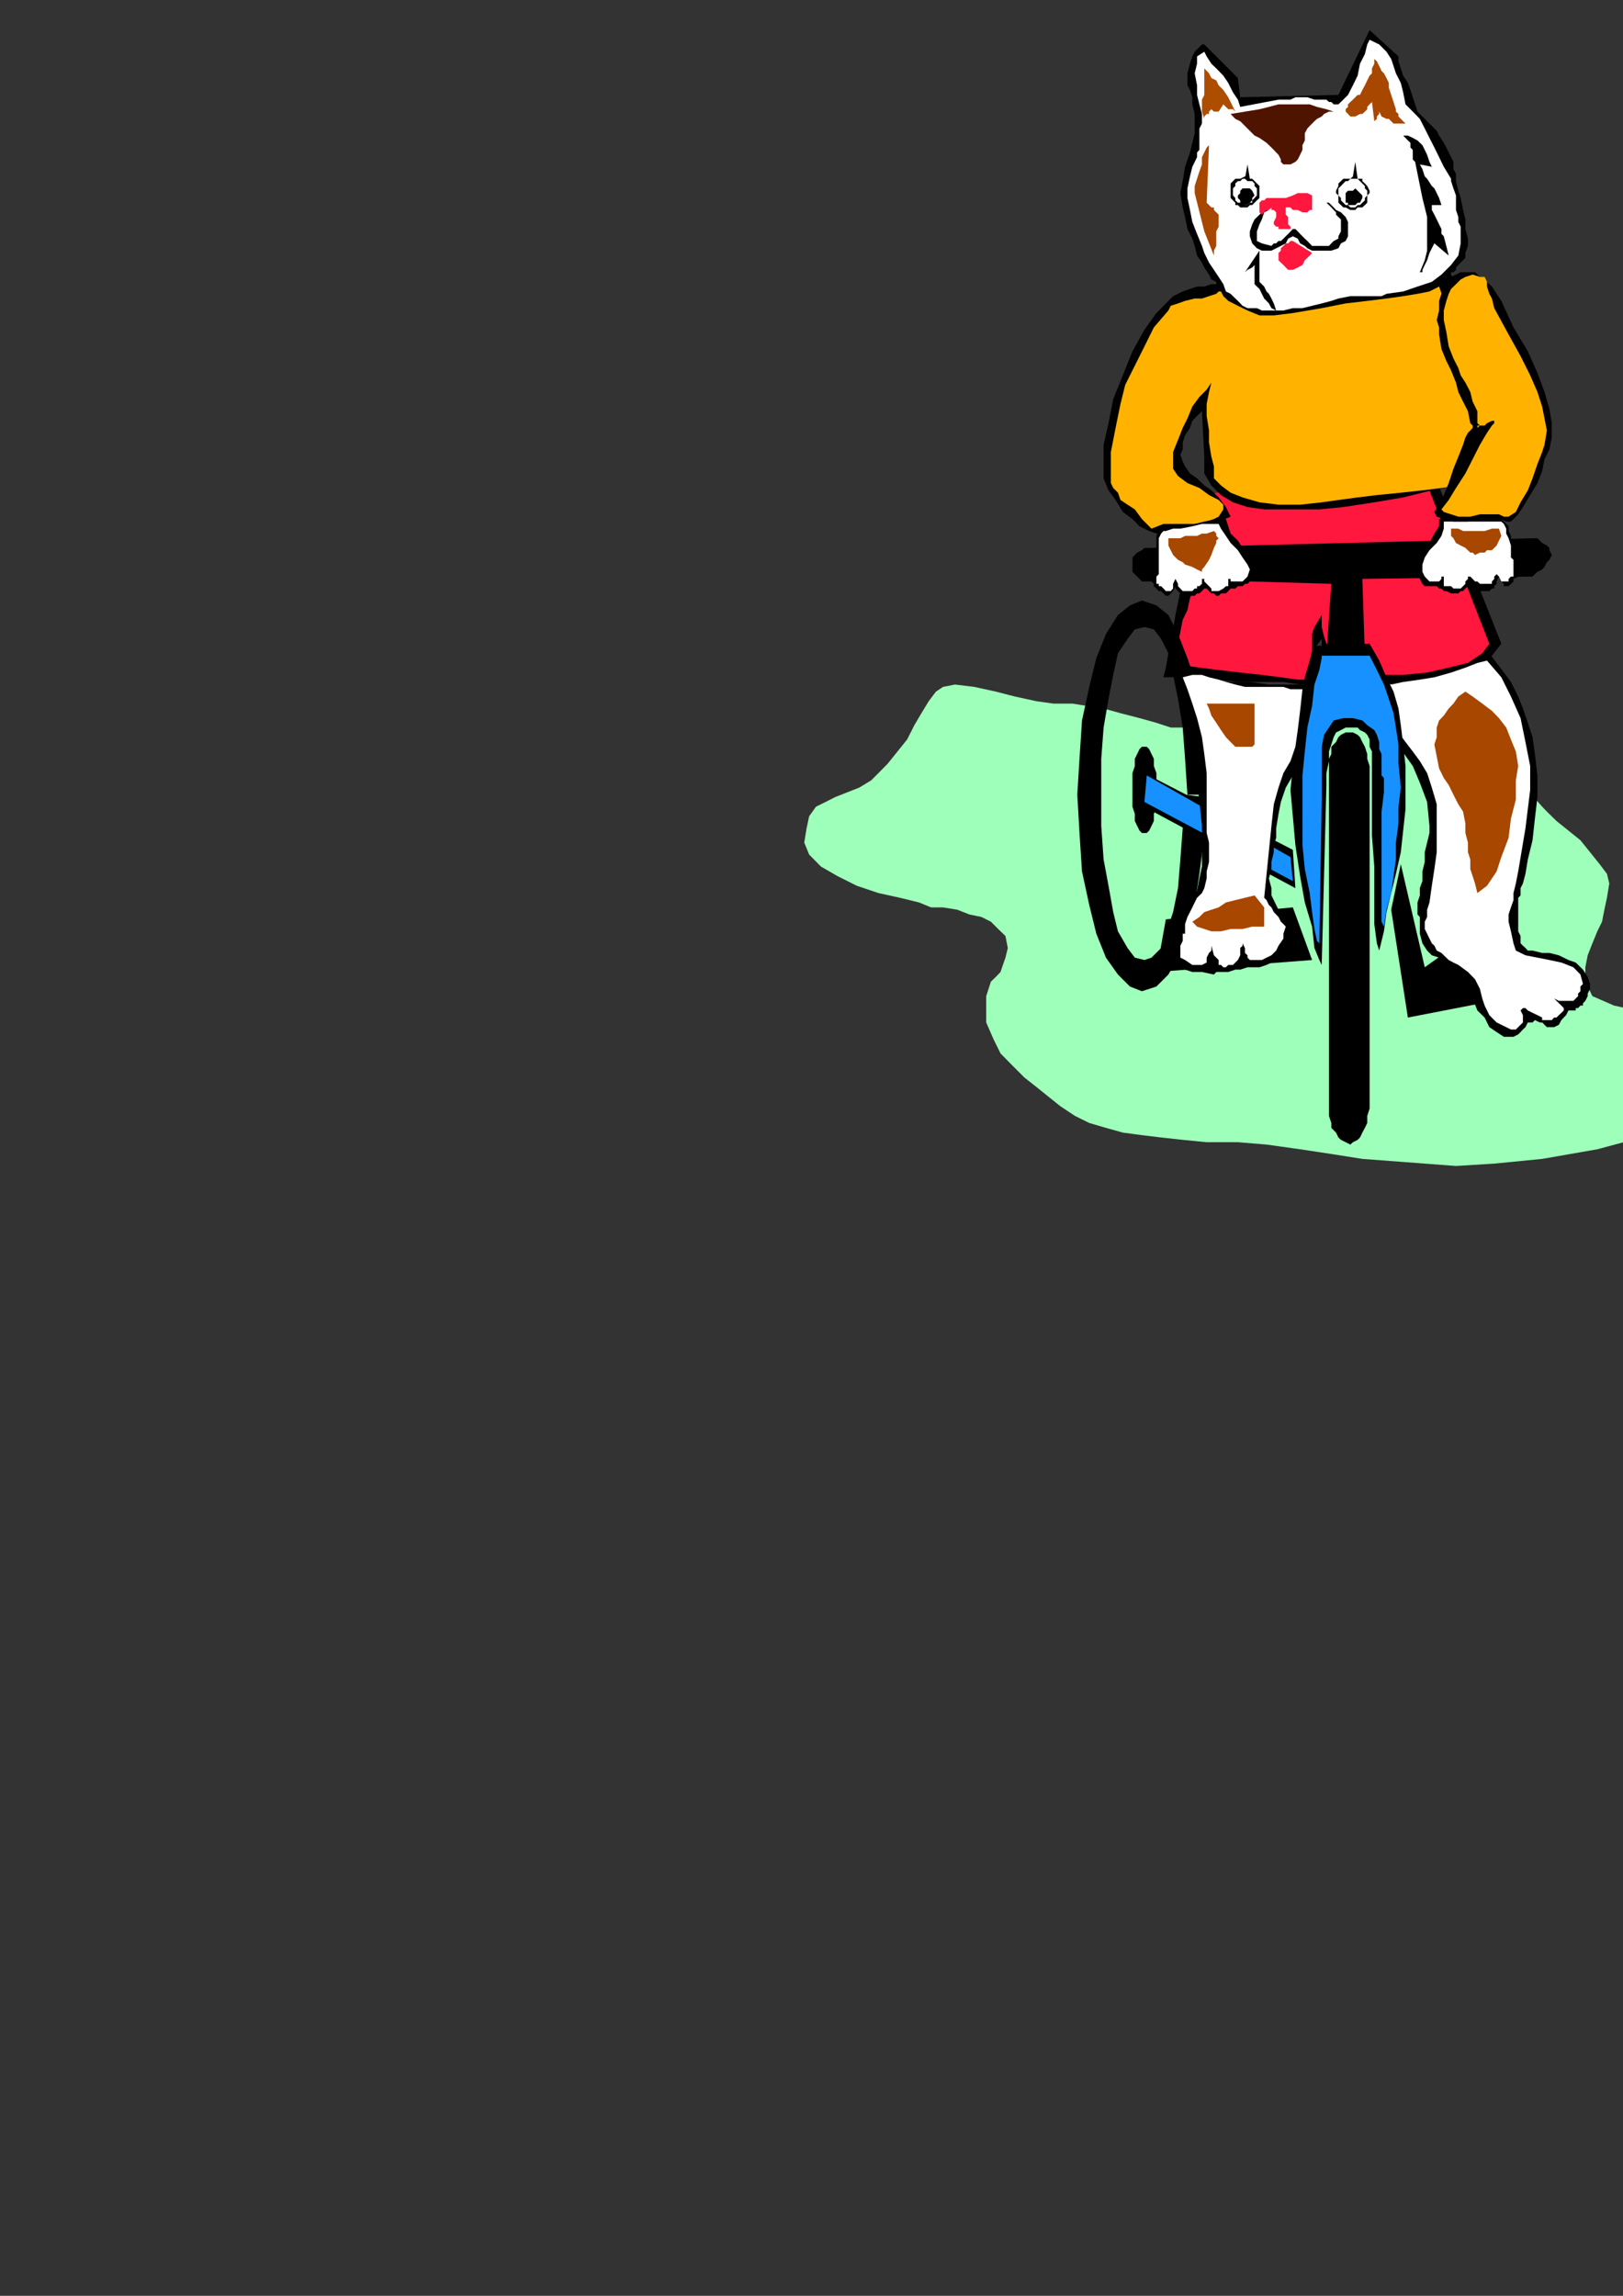 <?xml version="1.0" encoding="utf-8"?>
<!-- Created by UniConvertor 2.0rc4 (https://sk1project.net/) -->
<svg xmlns="http://www.w3.org/2000/svg" height="841.89pt" viewBox="0 0 595.276 841.89" width="595.276pt" version="1.1" xmlns:xlink="http://www.w3.org/1999/xlink" id="cab236b0-f613-11ea-a7ee-dcc15c148e23">

<rect x="0" y="0" width="595.276" height="841.89" fill="#333333" stroke="none"/>

<g>
	<path style="fill:#9effba;" d="M 294.974,308.985 L 296.774,313.377 301.094,317.769 307.214,321.297 314.27,324.825 322.19,327.489 330.038,329.217 337.094,330.945 341.486,332.745 345.878,332.745 351.134,333.609 355.526,335.337 359.99,336.273 363.446,338.001 366.11,340.665 368.774,343.257 369.638,347.649 368.774,351.177 367.838,353.841 366.974,356.433 365.246,358.233 363.446,359.961 362.582,362.625 361.718,365.289 361.718,368.745 361.718,374.937 364.382,381.057 366.974,386.313 371.366,390.777 375.758,395.169 380.15,398.625 384.542,402.153 388.934,405.681 394.262,409.209 399.518,411.801 405.638,413.601 411.83,415.329 418.814,416.265 425.87,417.129 433.79,417.993 442.574,418.857 454.022,418.857 464.534,419.721 476.846,421.449 488.294,423.177 499.67,424.977 511.118,425.841 522.566,426.705 534.014,427.569 548.054,426.705 565.622,424.977 585.854,421.449 605.15,416.265 623.654,410.073 639.422,402.153 650.006,392.505 653.534,381.921 650.87,379.329 642.086,376.665 630.638,374.937 617.462,373.137 604.286,371.409 591.974,368.745 584.054,365.289 581.462,359.961 581.462,354.705 582.326,350.313 584.054,345.921 585.854,341.529 587.582,338.001 588.446,333.609 589.382,329.217 590.246,323.961 589.382,320.433 586.718,316.905 583.19,312.513 579.662,308.121 575.27,304.593 570.878,301.065 567.35,297.609 565.622,295.809 559.502,288.825 554.174,281.769 548.918,275.577 543.662,269.457 537.47,264.201 530.486,259.809 522.566,256.281 513.782,253.617 510.254,253.617 502.334,255.417 490.886,257.145 477.71,259.809 462.806,262.401 449.63,265.065 439.046,266.793 432.062,266.793 429.398,266.793 424.142,265.065 417.95,263.337 410.966,261.537 404.774,259.809 398.654,258.873 393.326,258.009 390.734,258.009 386.342,258.009 380.15,257.145 372.23,255.417 365.246,253.617 357.326,251.889 350.27,251.025 345.878,251.889 343.286,253.617 340.622,257.145 337.958,261.537 335.366,265.929 332.702,271.185 329.174,275.577 325.646,279.969 322.19,283.497 319.526,286.161 315.134,288.825 310.742,290.553 306.35,292.281 302.822,294.081 299.294,295.809 296.774,299.337 295.838,303.729 294.974,308.985 Z" />
	<path style="fill:#000000;" d="M 510.254,333.609 L 516.374,373.137 556.838,365.289 534.878,345.921 522.566,354.705 513.782,316.905 510.254,333.609 Z" />
	<path style="fill:#000000;" d="M 526.958,176.289 L 550.646,236.049 547.19,240.441 541.862,244.833 534.878,247.497 526.094,249.225 517.31,250.089 510.254,251.025 503.198,251.025 498.806,251.025 495.278,247.497 492.686,245.697 490.886,244.833 488.294,243.969 486.494,243.105 485.63,241.305 484.766,238.713 484.766,234.321 482.102,237.777 481.238,240.441 481.238,240.441 482.102,241.305 483.038,241.305 483.038,243.105 482.102,245.697 481.238,251.025 476.846,251.025 470.726,250.089 462.806,250.089 454.022,250.089 445.238,249.225 438.182,249.225 431.126,248.361 426.734,248.361 427.598,244.833 428.534,239.577 429.398,235.185 430.262,230.793 431.126,225.537 432.062,221.145 432.926,216.753 434.654,212.289 435.518,209.697 436.454,205.305 436.454,200.913 437.318,194.721 438.182,189.465 439.046,185.073 439.91,182.409 441.71,180.681 446.102,181.545 449.63,181.545 454.022,182.409 459.278,183.345 463.67,184.209 468.926,185.937 473.318,185.937 477.71,186.801 526.958,176.289 Z" />
	<path style="fill:#ff173d;" d="M 524.294,179.817 L 546.254,236.049 543.662,239.577 538.406,243.105 531.35,244.833 523.43,246.633 514.646,247.497 507.59,247.497 501.47,247.497 496.214,247.497 493.55,243.969 491.822,241.305 489.158,239.577 488.294,237.777 486.494,236.049 485.63,233.385 484.766,229.929 484.766,225.537 482.102,229.929 481.238,232.521 481.238,234.321 481.238,236.049 481.238,237.777 482.102,240.441 481.238,243.969 480.374,249.225 475.982,249.225 469.79,248.361 462.806,247.497 454.886,246.633 446.966,245.697 439.91,244.833 433.79,243.969 430.262,243.969 431.126,240.441 432.062,236.049 432.926,231.657 433.79,227.265 435.518,223.737 436.454,219.345 438.182,214.953 439.91,211.425 440.846,208.833 440.846,204.441 440.846,199.113 441.71,193.857 441.71,188.601 442.574,184.209 444.302,181.545 446.102,180.681 449.63,180.681 454.022,180.681 458.414,181.545 463.67,183.345 468.926,184.209 473.318,185.073 477.71,185.073 483.038,185.937 524.294,179.817 Z" />
	<path style="fill:#000000;" d="M 532.214,100.689 L 534.878,105.081 534.014,107.745 533.078,109.473 532.214,111.273 532.214,113.001 532.214,115.665 533.078,118.257 533.078,121.785 534.014,126.177 534.014,147.273 534.878,149.937 536.606,153.465 538.406,156.921 541.862,160.449 543.662,163.977 546.254,167.505 547.19,170.169 546.254,172.761 541.862,175.425 534.878,178.017 525.158,179.817 514.646,182.409 504.062,184.209 492.686,185.937 483.902,186.801 476.846,186.801 469.79,186.801 463.67,186.801 457.55,185.937 452.222,184.209 447.83,181.545 444.302,178.017 441.71,173.625 441.71,167.505 440.846,150.801 439.046,152.529 437.318,154.329 436.454,156.921 434.654,159.585 433.79,162.249 433.79,164.841 432.926,166.641 433.79,169.233 434.654,171.033 436.454,173.625 439.046,175.425 441.71,178.017 444.302,179.817 446.966,182.409 449.63,185.937 451.358,189.465 446.966,191.265 444.302,192.129 440.846,192.993 438.182,193.857 434.654,194.721 431.126,195.657 427.598,195.657 424.142,195.657 421.478,194.721 417.95,192.993 415.358,190.329 411.83,187.737 409.166,183.345 406.574,179.817 404.774,175.425 404.774,171.033 404.774,163.113 406.574,155.193 408.302,146.409 411.83,137.625 415.358,128.841 419.75,120.921 424.142,114.801 429.398,109.473 430.262,108.609 432.062,107.745 433.79,106.881 436.454,105.945 439.046,105.081 441.71,105.081 444.302,104.217 446.966,104.217 446.102,104.217 446.102,103.353 444.302,102.489 443.438,100.689 441.71,98.097 440.846,96.297 439.046,93.705 438.182,90.177 437.318,87.513 435.518,83.985 434.654,79.593 433.79,76.065 432.926,70.809 433.79,66.417 434.654,61.161 436.454,55.905 437.318,52.377 438.182,48.849 438.182,45.321 438.182,41.793 437.318,38.265 437.318,35.673 436.454,33.009 435.518,31.281 435.518,26.889 436.454,23.361 437.318,20.697 438.182,18.969 439.91,17.241 440.846,16.305 441.71,16.305 441.71,16.305 454.022,28.617 454.886,35.673 490.886,34.809 502.334,11.049 511.982,19.833 511.982,19.833 512.918,20.697 512.918,22.497 513.782,25.089 514.646,27.753 516.374,30.417 517.31,33.009 518.174,35.673 519.038,38.265 519.902,40.929 521.702,42.729 523.43,44.457 525.158,46.185 526.958,47.985 527.822,49.713 529.55,52.377 530.486,54.105 531.35,55.905 532.214,57.633 533.078,59.361 533.078,62.025 534.014,63.753 534.014,66.417 534.878,69.945 535.742,72.609 536.606,77.001 537.47,80.457 537.47,83.985 538.406,87.513 538.406,90.177 537.47,92.769 537.47,94.569 536.606,95.433 534.878,97.161 534.014,98.097 534.014,98.961 533.078,99.825 532.214,99.825 532.214,100.689 532.214,100.689 Z" />
	<path style="fill:#000000;" d="M 502.334,250.089 L 504.062,257.145 506.726,263.337 510.254,269.457 513.782,274.713 518.174,280.905 520.766,287.025 523.43,294.081 524.294,302.865 524.294,305.457 523.43,308.985 522.566,312.513 522.566,316.041 521.702,319.569 521.702,323.097 520.766,325.689 520.766,328.353 519.902,330.945 519.902,332.745 519.902,334.473 519.902,335.337 520.766,336.273 520.766,338.001 520.766,339.801 520.766,342.393 521.702,345.921 523.43,348.585 525.158,350.313 527.822,351.177 530.486,352.041 533.078,352.977 534.878,353.841 536.606,356.433 537.47,359.097 539.27,362.625 540.134,366.153 541.862,370.545 544.526,373.137 546.254,376.665 548.918,378.465 551.582,380.193 553.31,380.193 555.11,380.193 556.838,379.329 557.702,378.465 558.566,377.529 559.502,376.665 560.366,374.937 562.094,374.937 562.958,374.073 564.758,374.937 565.622,374.937 566.486,375.801 567.35,376.665 568.286,376.665 570.014,376.665 571.742,375.801 572.678,374.073 573.542,373.137 574.406,372.273 575.27,370.545 575.27,370.545 576.134,370.545 577.07,370.545 577.934,370.545 577.934,369.681 578.798,369.681 579.662,368.745 580.598,368.745 580.598,367.881 580.598,367.881 581.462,367.017 582.326,365.289 582.326,364.353 583.19,362.625 583.19,360.825 582.326,358.233 580.598,355.569 577.934,352.977 575.27,352.041 571.742,350.313 568.286,349.449 565.622,349.449 562.094,348.585 560.366,348.585 559.502,347.649 558.566,346.785 557.702,345.921 557.702,345.057 557.702,343.257 556.838,341.529 556.838,339.801 556.838,338.001 556.838,335.337 556.838,333.609 556.838,331.881 556.838,329.217 557.702,328.353 557.702,326.553 557.702,325.689 557.702,325.689 558.566,323.961 559.502,320.433 560.366,315.177 562.094,308.121 562.958,300.201 563.894,292.281 563.894,284.361 562.958,276.513 562.094,270.321 560.366,265.065 558.566,259.809 556.838,255.417 554.174,250.089 551.582,246.633 548.918,243.105 546.254,239.577 543.662,242.241 539.27,244.833 534.014,246.633 527.822,248.361 521.702,249.225 514.646,250.089 508.526,250.089 502.334,250.089 Z" />
	<path style="fill:#ffffff;" d="M 515.51,38.265 L 514.646,33.873 513.782,30.417 511.982,26.889 511.118,24.225 510.254,21.633 508.526,18.969 505.862,16.305 502.334,14.577 501.47,16.305 500.606,19.833 498.806,23.361 497.942,27.753 496.214,31.281 494.414,34.809 492.686,36.537 490.886,38.265 490.022,38.265 490.022,38.265 489.158,38.265 488.294,37.401 488.294,37.401 487.43,37.401 486.494,36.537 485.63,36.537 483.902,36.537 482.102,36.537 479.51,35.673 477.71,35.673 475.118,35.673 473.318,36.537 470.726,36.537 468.926,36.537 454.886,39.201 454.022,36.537 452.222,33.873 450.494,30.417 448.694,27.753 446.102,25.089 444.302,23.361 442.574,20.697 441.71,18.969 439.046,20.697 439.046,23.361 438.182,26.889 439.046,31.281 439.046,34.809 439.91,38.265 440.846,41.793 440.846,45.321 439.91,47.121 439.91,48.849 439.91,50.577 439.91,52.377 439.91,53.241 439.91,54.969 439.046,55.905 439.046,57.633 437.318,61.161 436.454,64.689 435.518,69.081 435.518,72.609 436.454,77.001 437.318,81.393 439.046,85.785 440.846,90.177 441.71,92.769 443.438,96.297 445.238,98.961 446.966,101.553 448.694,104.217 449.63,106.881 451.358,107.745 452.222,108.609 454.022,110.337 455.75,112.137 457.55,113.001 459.278,113.001 461.006,113.001 462.806,113.865 464.534,113.865 467.198,113.865 470.726,113.865 474.182,113.001 477.71,113.001 481.238,112.137 484.766,111.273 488.294,110.337 490.886,109.473 495.278,108.609 497.078,108.609 497.942,108.609 499.67,108.609 501.47,108.609 503.198,108.609 504.998,108.609 506.726,108.609 508.526,107.745 514.646,106.881 519.902,105.081 525.158,103.353 528.686,100.689 532.214,97.161 534.878,93.705 535.742,89.241 535.742,83.121 534.878,81.393 534.878,79.593 534.014,77.001 534.014,74.337 534.014,71.673 533.078,69.081 532.214,66.417 532.214,65.553 529.55,61.161 527.822,57.633 526.094,54.105 524.294,50.577 522.566,47.121 520.766,43.593 518.174,40.929 515.51,38.265 Z" />
	<path style="fill:#000000;" d="M 465.398,77.001 L 463.67,77.001 461.942,78.729 460.142,80.457 459.278,82.257 458.414,84.849 458.414,86.649 459.278,89.241 461.006,91.041 462.806,91.905 464.534,91.905 466.334,91.905 468.062,91.041 469.79,90.177 471.59,89.241 472.454,87.513 474.182,86.649 475.982,87.513 476.846,89.241 478.574,90.177 479.51,91.041 481.238,91.905 483.038,91.905 484.766,91.905 486.494,91.905 488.294,91.905 490.886,91.041 491.822,89.241 493.55,88.377 494.414,86.649 494.414,84.849 494.414,83.121 494.414,81.393 493.55,79.593 492.686,78.729 491.822,77.865 490.022,77.001 489.158,76.065 488.294,75.201 487.43,74.337 486.494,74.337 487.43,75.201 488.294,76.065 489.158,77.001 490.022,77.865 490.022,78.729 490.886,79.593 491.822,80.457 491.822,82.257 491.822,83.985 491.822,84.849 490.886,86.649 490.886,87.513 489.158,88.377 488.294,89.241 487.43,90.177 485.63,90.177 483.902,90.177 481.238,90.177 479.51,88.377 478.574,87.513 476.846,85.785 475.982,84.849 475.118,83.985 474.182,83.985 472.454,85.785 471.59,86.649 470.726,87.513 469.79,88.377 468.926,88.377 468.062,89.241 467.198,89.241 466.334,90.177 462.806,89.241 461.006,88.377 461.006,86.649 461.006,84.849 461.942,82.257 462.806,80.457 463.67,77.865 465.398,77.001 Z" />
	<path style="fill:#000000;" d="M 461.942,91.905 L 456.614,99.825 457.55,98.961 459.278,98.097 460.142,97.161 460.142,97.161 460.142,104.217 461.006,105.081 461.942,105.945 462.806,107.745 463.67,109.473 464.534,110.337 465.398,111.273 466.334,113.001 468.062,113.865 467.198,111.273 466.334,109.473 465.398,107.745 464.534,106.881 463.67,105.081 462.806,104.217 461.942,103.353 461.942,101.553 461.942,100.689 461.942,99.825 461.942,98.961 461.942,98.961 461.942,98.097 461.942,97.161 461.942,91.905 Z" />
	<path style="fill:#a84700;" d="M 515.51,45.321 L 514.646,44.457 514.646,44.457 513.782,43.593 512.918,42.729 512.918,41.793 511.982,40.929 511.982,40.929 511.982,40.065 510.254,34.809 509.39,32.145 509.39,30.417 508.526,28.617 507.59,26.889 506.726,26.025 505.862,24.225 504.998,22.497 504.062,21.633 504.062,23.361 503.198,25.089 503.198,26.889 502.334,27.753 501.47,29.481 500.606,31.281 499.67,33.009 498.806,34.809 497.942,34.809 497.078,35.673 496.214,36.537 495.278,37.401 494.414,38.265 494.414,39.201 493.55,40.065 493.55,40.929 494.414,41.793 495.278,42.729 496.214,42.729 497.078,42.729 498.806,41.793 499.67,41.793 500.606,40.929 501.47,40.065 501.47,39.201 502.334,38.265 502.334,38.265 503.198,37.401 504.062,44.457 504.998,43.593 504.998,42.729 505.862,41.793 505.862,40.929 506.726,42.729 508.526,43.593 509.39,43.593 510.254,44.457 511.118,45.321 512.918,45.321 514.646,45.321 515.51,45.321 Z" />
	<path style="fill:#ad4d00;" d="M 453.086,40.929 L 451.358,37.401 450.494,35.673 448.694,33.009 446.966,31.281 446.102,29.481 444.302,28.617 443.438,26.889 441.71,25.089 441.71,27.753 441.71,30.417 441.71,32.145 441.71,34.809 440.846,36.537 440.846,38.265 440.846,40.929 441.71,43.593 441.71,42.729 442.574,41.793 443.438,41.793 443.438,40.929 444.302,40.065 444.302,39.201 444.302,38.265 444.302,37.401 444.302,38.265 444.302,39.201 444.302,40.065 445.238,40.929 446.966,40.929 448.694,38.265 449.63,39.201 450.494,40.065 450.494,40.065 451.358,40.065 452.222,40.065 453.086,40.929 Z" />
	<path style="fill:#000000;" d="M 514.646,49.713 L 516.374,49.713 518.174,50.577 519.902,51.513 521.702,53.241 522.566,54.969 523.43,56.769 524.294,59.361 525.158,61.161 520.766,60.297 521.702,62.025 522.566,64.689 523.43,65.553 525.158,68.217 526.094,69.081 526.958,70.809 527.822,72.609 528.686,75.201 525.158,75.201 525.158,76.065 525.158,77.001 526.094,78.729 526.958,80.457 527.822,82.257 528.686,83.985 528.686,85.785 529.55,86.649 531.35,93.705 526.094,89.241 526.094,89.241 525.158,91.041 524.294,92.769 523.43,95.433 522.566,97.161 521.702,98.961 521.702,99.825 520.766,99.825 522.566,95.433 523.43,91.905 523.43,88.377 523.43,85.785 523.43,82.257 523.43,79.593 522.566,76.065 521.702,72.609 519.038,59.361 518.174,58.497 518.174,56.769 518.174,54.969 517.31,54.105 517.31,52.377 516.374,51.513 515.51,50.577 514.646,49.713 Z" />
	<path style="fill:#000000;" d="M 502.334,69.945 L 501.47,68.217 500.606,67.281 499.67,66.417 499.67,65.553 497.942,65.553 497.078,64.689 496.214,64.689 495.278,65.553 493.55,65.553 492.686,65.553 491.822,66.417 490.886,67.281 490.886,68.217 490.022,69.945 490.022,70.809 490.886,71.673 490.886,73.473 490.886,74.337 491.822,75.201 492.686,76.065 493.55,76.065 495.278,77.001 496.214,77.001 497.078,77.001 497.942,76.065 499.67,76.065 500.606,75.201 501.47,74.337 501.47,72.609 501.47,71.673 502.334,70.809 502.334,69.945 Z" />
	<path style="fill:#000000;" d="M 461.942,69.081 L 461.942,68.217 461.006,67.281 460.142,66.417 459.278,65.553 458.414,65.553 457.55,64.689 456.614,64.689 454.886,65.553 454.022,65.553 453.086,65.553 452.222,66.417 451.358,67.281 451.358,68.217 451.358,69.081 451.358,69.945 451.358,71.673 451.358,72.609 452.222,73.473 453.086,74.337 453.086,75.201 454.022,75.201 454.886,76.065 456.614,76.065 457.55,76.065 458.414,75.201 459.278,75.201 460.142,74.337 461.006,73.473 461.942,72.609 461.942,70.809 461.942,69.945 461.942,69.081 Z" />
	<path style="fill:#000000;" d="M 497.942,65.553 L 497.078,59.361 496.214,64.689 497.942,65.553 Z" />
	<path style="fill:#000000;" d="M 458.414,65.553 L 457.55,60.297 456.614,65.553 458.414,65.553 Z" />
	<path style="fill:#ff173d;" d="M 471.59,76.065 L 472.454,76.065 473.318,76.065 474.182,77.001 475.982,77.001 477.71,77.865 479.51,77.865 480.374,77.001 481.238,77.001 481.238,73.473 481.238,71.673 479.51,70.809 478.574,70.809 475.982,70.809 474.182,71.673 471.59,72.609 469.79,72.609 467.198,72.609 464.534,72.609 463.67,73.473 462.806,73.473 461.942,74.337 461.942,75.201 461.942,76.065 461.942,77.001 461.942,77.865 462.806,78.729 463.67,77.865 463.67,77.865 464.534,77.001 465.398,77.001 466.334,76.065 466.334,77.001 467.198,77.001 468.062,77.865 468.062,78.729 468.062,79.593 467.198,81.393 467.198,82.257 468.062,83.121 468.926,83.121 468.926,83.985 469.79,83.985 470.726,83.985 470.726,83.985 472.454,83.985 472.454,83.985 473.318,83.985 473.318,83.121 472.454,82.257 472.454,81.393 472.454,79.593 471.59,78.729 471.59,77.001 471.59,76.065 Z" />
	<path style="fill:#ff173d;" d="M 481.238,92.769 L 481.238,92.769 480.374,93.705 478.574,95.433 477.71,97.161 475.982,98.097 474.182,98.961 472.454,98.961 471.59,98.097 470.726,97.161 469.79,96.297 469.79,96.297 468.926,95.433 468.926,94.569 468.926,93.705 468.926,92.769 469.79,91.905 469.79,91.041 470.726,90.177 471.59,89.241 472.454,89.241 473.318,88.377 474.182,88.377 481.238,92.769 Z" />
	<path style="fill:#a84700;" d="M 443.438,53.241 L 442.574,74.337 443.438,75.201 444.302,76.065 445.238,76.065 445.238,77.001 446.102,77.865 446.102,77.865 446.966,78.729 446.966,79.593 446.966,80.457 446.966,83.121 446.102,84.849 446.102,87.513 446.102,90.177 445.238,91.905 445.238,92.769 445.238,93.705 441.71,84.849 438.182,70.809 438.182,68.217 439.046,65.553 439.91,62.889 440.846,60.297 440.846,57.633 441.71,55.905 442.574,54.105 443.438,53.241 Z" />
	<path style="fill:#4f1400;" d="M 489.158,40.929 L 487.43,40.929 485.63,41.793 484.766,42.729 483.038,43.593 482.102,44.457 481.238,45.321 480.374,46.185 479.51,47.121 478.574,48.849 478.574,51.513 477.71,53.241 477.71,54.969 476.846,56.769 475.982,58.497 475.118,59.361 473.318,60.297 472.454,60.297 470.726,60.297 469.79,59.361 469.79,58.497 468.926,56.769 468.062,55.905 467.198,54.969 466.334,54.105 464.534,52.377 461.942,50.577 460.142,49.713 458.414,47.985 456.614,46.185 454.886,44.457 453.086,43.593 451.358,41.793 461.942,40.065 465.398,39.201 468.926,38.265 472.454,38.265 476.846,38.265 480.374,38.265 483.038,39.201 486.494,40.065 489.158,40.929 Z" />
	<path style="fill:#ffffff;" d="M 501.47,69.945 L 500.606,69.081 500.606,68.217 499.67,67.281 498.806,66.417 497.942,65.553 497.078,65.553 496.214,65.553 495.278,65.553 494.414,66.417 493.55,66.417 492.686,67.281 491.822,68.217 490.886,69.081 490.886,69.945 490.886,70.809 490.886,71.673 491.822,72.609 491.822,73.473 492.686,74.337 493.55,75.201 494.414,75.201 495.278,76.065 496.214,76.065 497.078,76.065 497.942,75.201 498.806,75.201 499.67,74.337 500.606,73.473 500.606,72.609 501.47,71.673 501.47,70.809 501.47,69.945 Z" />
	<path style="fill:#000000;" d="M 499.67,71.673 L 498.806,70.809 498.806,70.809 497.942,69.945 497.942,69.945 497.078,69.081 496.214,69.945 494.414,69.945 493.55,70.809 493.55,71.673 493.55,72.609 493.55,73.473 493.55,74.337 494.414,74.337 494.414,75.201 495.278,75.201 495.278,75.201 496.214,75.201 497.078,75.201 497.942,74.337 498.806,74.337 499.67,72.609 499.67,71.673 Z" />
	<path style="fill:#ffffff;" d="M 461.006,69.945 L 461.006,69.081 460.142,68.217 460.142,67.281 459.278,66.417 458.414,66.417 457.55,66.417 456.614,65.553 455.75,65.553 454.886,66.417 454.022,66.417 453.086,67.281 453.086,68.217 452.222,69.081 452.222,69.081 452.222,69.945 452.222,71.673 452.222,71.673 453.086,72.609 453.086,73.473 454.022,74.337 454.886,74.337 455.75,74.337 456.614,75.201 457.55,75.201 458.414,74.337 459.278,74.337 459.278,73.473 460.142,72.609 461.006,71.673 461.006,71.673 461.006,70.809 461.006,69.945 Z" />
	<path style="fill:#000000;" d="M 460.142,71.673 L 459.278,69.945 458.414,69.081 456.614,69.081 455.75,69.081 454.886,69.945 454.886,70.809 454.022,71.673 454.022,72.609 454.886,73.473 454.886,74.337 456.614,75.201 457.55,75.201 458.414,74.337 459.278,73.473 459.278,72.609 460.142,71.673 Z" />
	<path style="fill:#ffb300;" d="M 446.966,106.881 L 446.102,107.745 443.438,108.609 440.846,109.473 438.182,109.473 434.654,110.337 432.062,111.273 429.398,112.137 428.534,113.865 423.206,120.057 419.75,127.041 416.222,134.097 412.694,141.153 410.966,148.137 409.166,156.921 407.438,165.777 407.438,175.425 407.438,177.153 408.302,178.953 410.03,180.681 410.966,183.345 413.558,185.073 416.222,186.801 418.814,190.329 422.342,193.857 426.734,192.129 431.126,192.129 435.518,192.129 439.046,192.129 442.574,191.265 445.238,190.329 446.966,189.465 448.694,186.801 448.694,185.073 446.966,183.345 443.438,181.545 439.91,178.953 435.518,177.153 432.062,174.561 430.262,171.897 430.262,169.233 430.262,165.777 432.062,161.313 433.79,156.921 435.518,153.465 437.318,149.073 439.91,145.545 442.574,142.881 444.302,140.289 443.438,143.745 442.574,148.137 442.574,152.529 443.438,157.857 443.438,162.249 444.302,167.505 445.238,171.033 445.238,175.425 446.102,176.289 447.83,178.017 451.358,180.681 455.75,182.409 461.942,184.209 468.926,185.073 476.846,185.073 484.766,184.209 490.886,183.345 497.942,182.409 504.998,181.545 513.782,180.681 521.702,179.817 528.686,178.953 534.878,178.017 538.406,176.289 543.662,171.897 544.526,166.641 543.662,159.585 540.998,151.665 537.47,142.881 534.014,134.961 532.214,126.177 532.214,117.393 527.822,105.081 524.294,106.881 519.902,107.745 514.646,108.609 508.526,109.473 501.47,110.337 493.55,111.273 484.766,113.001 474.182,114.801 467.198,115.665 461.942,115.665 457.55,113.865 454.022,112.137 450.494,110.337 448.694,108.609 447.83,106.881 446.966,106.881 Z" />
	<path style="fill:#ffffff;" d="M 506.726,250.089 L 507.59,256.281 509.39,260.673 511.118,265.065 512.918,268.593 515.51,272.121 518.174,275.577 520.766,279.105 523.43,283.497 525.158,288.825 526.958,294.945 526.958,300.201 526.958,306.393 526.958,312.513 526.094,318.705 525.158,324.825 524.294,330.945 523.43,333.609 523.43,336.273 522.566,338.001 522.566,338.865 522.566,339.801 522.566,340.665 523.43,342.393 524.294,344.193 525.158,345.921 526.094,346.785 526.958,348.585 528.686,349.449 529.55,350.313 531.35,352.041 533.078,352.977 534.878,353.841 538.406,356.433 540.998,359.097 542.798,362.625 543.662,366.153 544.526,368.745 546.254,372.273 548.918,374.937 554.174,377.529 555.11,377.529 555.974,377.529 556.838,376.665 557.702,375.801 558.566,374.937 558.566,374.073 558.566,373.137 558.566,372.273 557.702,370.545 558.566,369.681 559.502,369.681 560.366,370.545 562.094,371.409 563.894,372.273 565.622,373.137 565.622,374.073 566.486,374.073 568.286,374.073 569.15,374.073 570.014,373.137 570.878,373.137 571.742,372.273 572.678,371.409 573.542,370.545 573.542,369.681 572.678,368.745 571.742,367.881 570.878,367.017 570.014,366.153 569.15,365.289 568.286,364.353 568.286,364.353 568.286,365.289 569.15,365.289 570.014,366.153 571.742,367.017 573.542,367.017 575.27,367.017 577.07,367.017 577.934,366.153 578.798,365.289 578.798,365.289 578.798,364.353 579.662,363.489 579.662,363.489 579.662,362.625 579.662,361.761 580.598,360.825 579.662,357.369 577.07,354.705 572.678,352.977 568.286,352.041 563.894,351.177 559.502,350.313 555.974,348.585 555.11,345.921 554.174,341.529 553.31,338.001 553.31,335.337 554.174,332.745 555.11,330.081 555.11,327.489 555.974,323.961 556.838,319.569 559.502,303.729 560.366,296.673 561.23,289.689 561.23,280.905 559.502,272.121 557.702,263.337 554.174,255.417 550.646,248.361 545.39,242.241 541.862,243.105 537.47,244.833 532.214,246.633 526.094,248.361 520.766,249.225 514.646,250.089 510.254,251.025 506.726,250.089 Z" />
	<path style="fill:#000000;" d="M 495.278,268.593 L 496.214,268.593 497.942,269.457 498.806,270.321 499.67,272.121 500.606,273.849 501.47,276.513 501.47,278.241 502.334,280.905 502.334,406.545 501.47,409.209 501.47,411.801 500.606,413.601 499.67,415.329 498.806,417.129 497.942,417.993 496.214,418.857 495.278,419.721 493.55,418.857 491.822,417.993 490.886,417.129 490.022,415.329 488.294,413.601 488.294,411.801 487.43,409.209 487.43,406.545 487.43,280.905 487.43,278.241 488.294,276.513 488.294,273.849 490.022,272.121 490.886,270.321 491.822,269.457 493.55,268.593 495.278,268.593 Z" />
	<path style="fill:#000000;" d="M 422.342,200.913 L 562.094,197.385 562.958,197.385 563.894,197.385 564.758,198.249 565.622,199.113 567.35,200.049 568.286,200.913 568.286,201.777 569.15,203.505 568.286,205.305 567.35,206.169 566.486,207.897 565.622,208.833 563.894,209.697 562.958,210.561 562.958,210.561 562.094,211.425 499.67,212.289 500.606,240.441 486.494,240.441 488.294,214.089 426.734,212.289 425.87,212.289 425.006,213.225 423.206,213.225 420.614,213.225 418.814,213.225 417.086,211.425 415.358,209.697 415.358,206.169 415.358,204.441 416.222,203.505 417.086,202.641 418.814,201.777 419.75,200.913 420.614,200.913 421.478,200.913 422.342,200.913 Z" />
	<path style="fill:#000000;" d="M 415.358,289.689 L 415.358,286.161 415.358,283.497 416.222,280.905 416.222,278.241 417.086,276.513 417.95,274.713 418.814,273.849 419.75,273.849 420.614,273.849 421.478,274.713 422.342,276.513 423.206,278.241 423.206,280.905 424.142,283.497 424.142,286.161 424.142,289.689 424.142,292.281 424.142,295.809 423.206,298.473 423.206,301.065 422.342,302.865 421.478,304.593 420.614,305.457 419.75,305.457 418.814,305.457 417.95,304.593 417.086,302.865 416.222,301.065 416.222,298.473 415.358,295.809 415.358,292.281 415.358,289.689 Z" />
	<path style="fill:#000000;" d="M 474.182,332.745 L 481.238,352.041 424.142,356.433 427.598,337.137 474.182,332.745 Z" />
	<path style="fill:#000000;" d="M 484.766,353.841 L 486.494,287.889 486.494,283.497 487.43,279.105 487.43,275.577 488.294,272.985 489.158,270.321 490.022,268.593 491.822,267.729 493.55,266.793 495.278,266.793 497.942,266.793 498.806,267.729 500.606,268.593 501.47,269.457 502.334,271.185 502.334,272.121 502.334,273.849 503.198,275.577 503.198,276.513 503.198,277.377 503.198,279.105 503.198,279.969 503.198,281.769 503.198,283.497 503.198,284.361 503.198,288.825 503.198,295.809 503.198,306.393 504.062,317.769 504.062,329.217 504.062,338.865 504.998,345.921 505.862,348.585 507.59,341.529 508.526,334.473 510.254,327.489 511.982,320.433 513.782,312.513 514.646,304.593 515.51,296.673 515.51,289.689 515.51,280.905 514.646,272.985 513.782,265.929 512.918,259.809 511.118,253.617 508.526,248.361 505.862,242.241 502.334,236.049 481.238,236.913 481.238,238.713 480.374,242.241 478.574,248.361 477.71,255.417 475.982,264.201 474.182,272.985 474.182,280.905 473.318,289.689 474.182,299.337 475.118,309.849 476.846,321.297 478.574,330.945 481.238,339.801 482.102,347.649 483.902,352.041 484.766,353.841 Z" />
	<path style="fill:#000000;" d="M 442.574,291.417 L 442.574,277.377 440.846,264.201 439.046,251.889 435.518,241.305 432.062,232.521 428.534,225.537 424.142,222.009 418.814,220.209 414.422,222.009 410.03,225.537 405.638,232.521 402.11,241.305 399.518,251.889 396.854,264.201 395.99,277.377 395.126,291.417 395.99,306.393 396.854,319.569 399.518,331.881 402.11,342.393 405.638,351.177 410.03,357.369 414.422,361.761 418.814,363.489 424.142,361.761 428.534,357.369 432.062,351.177 435.518,342.393 438.182,331.881 439.91,320.433 441.71,306.393 441.71,292.281 434.654,291.417 433.79,303.729 432.926,315.177 432.062,325.689 430.262,334.473 427.598,342.393 425.87,347.649 422.342,351.177 419.75,352.041 416.222,351.177 413.558,347.649 410.03,341.529 408.302,334.473 406.574,324.825 404.774,315.177 403.91,302.865 403.91,291.417 403.91,278.241 404.774,266.793 406.574,256.281 408.302,247.497 410.03,239.577 413.558,234.321 416.222,230.793 419.75,229.929 423.206,230.793 425.87,234.321 428.534,239.577 430.262,247.497 432.062,256.281 433.79,266.793 434.654,278.241 435.518,291.417 442.574,291.417 Z" />
	<path style="fill:#000000;" d="M 419.75,283.497 L 417.95,294.945 475.118,325.689 474.182,311.649 419.75,283.497 Z" />
	<path style="fill:#1791ff;" d="M 419.75,294.081 L 474.182,323.097 473.318,314.313 420.614,284.361 419.75,294.081 Z" />
	<path style="fill:#000000;" d="M 430.262,247.497 L 432.062,252.753 433.79,258.873 435.518,265.065 437.318,271.185 438.182,278.241 439.046,286.161 439.91,294.081 440.846,302.865 440.846,310.785 440.846,317.769 439.91,322.161 439.046,326.553 437.318,330.081 435.518,333.609 432.926,338.001 430.262,343.257 429.398,346.785 429.398,350.313 430.262,352.041 432.062,353.841 434.654,355.569 437.318,356.433 440.846,356.433 445.238,357.369 446.102,356.433 447.83,356.433 450.494,356.433 453.086,355.569 454.886,355.569 457.55,354.705 459.278,354.705 460.142,354.705 461.942,354.705 464.534,353.841 466.334,352.977 468.926,351.177 470.726,349.449 472.454,346.785 473.318,345.057 473.318,342.393 473.318,340.665 472.454,338.865 471.59,337.137 470.726,335.337 468.926,333.609 468.062,331.881 467.198,330.081 466.334,328.353 466.334,325.689 465.398,322.161 466.334,318.705 466.334,316.041 467.198,312.513 467.198,309.849 468.062,307.257 468.062,303.729 468.926,298.473 469.79,294.081 471.59,288.825 474.182,284.361 475.982,279.969 477.71,274.713 479.51,269.457 479.51,263.337 479.51,261.537 479.51,259.809 479.51,258.009 479.51,257.145 479.51,255.417 479.51,253.617 479.51,252.753 479.51,251.025 472.454,251.025 465.398,251.025 458.414,250.089 452.222,250.089 446.102,250.089 439.91,249.225 434.654,248.361 430.262,247.497 Z" />
	<path style="fill:#ffffff;" d="M 433.79,248.361 L 435.518,252.753 437.318,258.009 439.046,263.337 440.846,270.321 441.71,276.513 442.574,283.497 442.574,290.553 442.574,297.609 442.574,301.065 442.574,305.457 443.438,308.985 443.438,312.513 443.438,316.041 442.574,319.569 442.574,322.161 441.71,325.689 440.846,327.489 439.046,329.217 438.182,330.945 437.318,332.745 436.454,334.473 435.518,336.273 434.654,338.865 434.654,342.393 433.79,342.393 433.79,343.257 433.79,345.057 432.926,346.785 432.926,348.585 432.926,350.313 432.926,351.177 434.654,352.041 437.318,353.841 439.046,353.841 440.846,353.841 442.574,352.977 442.574,351.177 443.438,349.449 444.302,348.585 444.302,346.785 445.238,350.313 446.966,352.041 446.966,353.841 447.83,353.841 448.694,354.705 449.63,354.705 450.494,353.841 452.222,353.841 453.086,352.977 454.022,352.041 454.886,350.313 454.886,349.449 454.886,347.649 455.75,346.785 455.75,346.785 455.75,345.921 456.614,347.649 456.614,348.585 456.614,349.449 457.55,350.313 457.55,351.177 458.414,352.041 459.278,352.041 460.142,352.041 462.806,352.041 464.534,351.177 466.334,350.313 468.062,348.585 468.926,346.785 470.726,344.193 470.726,342.393 471.59,339.801 470.726,338.865 469.79,338.001 468.926,336.273 467.198,334.473 466.334,332.745 465.398,331.881 464.534,330.081 463.67,329.217 466.334,302.865 467.198,294.945 468.926,288.825 470.726,283.497 473.318,279.105 475.118,273.849 475.982,267.729 476.846,260.673 477.71,252.753 475.118,252.753 473.318,252.753 470.726,251.889 468.062,251.889 466.334,251.889 463.67,251.889 461.942,251.889 460.142,251.889 456.614,251.889 453.086,251.025 449.63,250.089 446.966,249.225 443.438,248.361 440.846,247.497 437.318,247.497 433.79,248.361 Z" />
	<path style="fill:#1791ff;" d="M 483.902,345.921 L 484.766,293.217 484.766,287.889 484.766,283.497 484.766,278.241 484.766,273.849 485.63,269.457 487.43,266.793 489.158,264.201 492.686,263.337 496.214,263.337 499.67,264.201 501.47,265.929 504.062,267.729 504.998,269.457 505.862,272.121 505.862,274.713 506.726,276.513 506.726,277.377 506.726,279.105 506.726,279.969 506.726,281.769 506.726,282.633 506.726,284.361 507.59,285.297 507.59,287.025 507.59,290.553 506.726,297.609 506.726,305.457 506.726,315.177 506.726,323.961 506.726,331.881 506.726,338.001 507.59,339.801 508.526,333.609 510.254,327.489 511.118,321.297 511.982,315.177 511.982,308.985 512.918,302.001 512.918,295.809 513.782,288.825 512.918,279.969 512.918,272.985 511.982,266.793 511.118,261.537 509.39,256.281 507.59,251.025 504.998,245.697 502.334,240.441 484.766,240.441 484.766,241.305 483.902,245.697 482.102,251.025 481.238,258.873 479.51,266.793 478.574,275.577 477.71,284.361 477.71,292.281 477.71,301.065 477.71,309.849 478.574,318.705 480.374,327.489 481.238,334.473 482.102,340.665 483.038,345.057 483.902,345.921 Z" />
	<path style="fill:#000000;" d="M 527.822,190.329 L 527.822,192.993 526.094,195.657 524.294,199.113 522.566,201.777 520.766,204.441 519.038,207.897 519.038,209.697 520.766,212.289 521.702,214.089 522.566,214.953 523.43,214.953 525.158,214.953 526.094,214.953 526.958,214.953 526.958,214.953 526.958,214.953 527.822,215.817 528.686,215.817 528.686,215.817 529.55,216.753 530.486,216.753 532.214,217.617 533.078,217.617 534.014,217.617 534.878,217.617 535.742,216.753 536.606,216.753 537.47,215.817 538.406,214.953 538.406,214.089 539.27,214.953 540.134,214.953 540.134,215.817 540.998,215.817 541.862,216.753 542.798,216.753 544.526,216.753 545.39,216.753 546.254,216.753 547.19,215.817 548.054,215.817 548.054,214.953 548.918,214.089 548.918,213.225 549.782,211.425 550.646,213.225 551.582,214.089 551.582,214.953 553.31,214.953 554.174,214.089 555.11,213.225 555.11,212.289 556.838,211.425 556.838,210.561 557.702,209.697 557.702,208.833 556.838,207.897 556.838,206.169 555.974,205.305 555.974,204.441 555.974,204.441 555.11,202.641 555.11,200.913 554.174,198.249 554.174,196.521 553.31,194.721 553.31,192.993 551.582,191.265 550.646,190.329 549.782,190.329 547.19,190.329 543.662,190.329 539.27,190.329 534.878,190.329 531.35,190.329 528.686,190.329 527.822,190.329 Z" />
	<path style="fill:#ffffff;" d="M 529.55,191.265 L 529.55,193.857 528.686,196.521 526.958,199.113 524.294,201.777 522.566,204.441 521.702,207.033 521.702,209.697 522.566,211.425 524.294,213.225 525.158,213.225 526.094,213.225 527.822,213.225 528.686,212.289 528.686,211.425 529.55,211.425 529.55,211.425 529.55,212.289 529.55,213.225 529.55,214.089 529.55,214.953 530.486,214.953 531.35,214.953 532.214,214.953 533.078,215.817 534.878,215.817 535.742,215.817 536.606,214.953 536.606,214.953 537.47,214.089 537.47,213.225 538.406,212.289 538.406,211.425 539.27,211.425 540.134,212.289 540.998,213.225 541.862,213.225 542.798,214.089 543.662,214.089 544.526,214.089 545.39,214.089 546.254,214.089 547.19,214.089 547.19,213.225 548.054,212.289 548.054,211.425 548.918,210.561 549.782,211.425 550.646,213.225 551.582,213.225 552.446,213.225 553.31,213.225 553.31,212.289 554.174,211.425 555.11,211.425 555.11,210.561 555.11,209.697 555.11,208.833 555.11,208.833 555.11,207.897 555.11,207.033 555.11,206.169 555.11,205.305 554.174,204.441 554.174,201.777 554.174,200.049 553.31,197.385 552.446,195.657 552.446,193.857 551.582,192.129 550.646,191.265 548.918,191.265 547.19,191.265 543.662,191.265 540.134,191.265 535.742,191.265 533.078,191.265 530.486,191.265 529.55,191.265 Z" />
	<path style="fill:#a84700;" d="M 532.214,193.857 L 534.878,193.857 536.606,194.721 538.406,194.721 540.998,194.721 542.798,194.721 544.526,194.721 547.19,193.857 549.782,193.857 550.646,196.521 549.782,198.249 548.918,200.049 548.054,200.913 547.19,201.777 545.39,201.777 544.526,202.641 542.798,202.641 540.998,203.505 540.134,202.641 539.27,202.641 537.47,200.913 535.742,200.049 534.014,199.113 533.078,197.385 532.214,196.521 532.214,196.521 532.214,195.657 532.214,194.721 532.214,194.721 532.214,193.857 Z" />
	<path style="fill:#000000;" d="M 449.63,190.329 L 450.494,192.993 451.358,195.657 454.022,198.249 455.75,200.913 458.414,203.505 460.142,206.169 460.142,208.833 460.142,211.425 458.414,213.225 457.55,214.089 456.614,214.089 455.75,214.953 454.886,214.953 454.022,214.953 454.022,214.953 454.022,214.953 453.086,215.817 452.222,215.817 452.222,215.817 451.358,215.817 450.494,216.753 449.63,217.617 447.83,217.617 446.966,218.481 446.102,218.481 445.238,217.617 444.302,217.617 443.438,216.753 442.574,215.817 441.71,215.817 441.71,215.817 441.71,215.817 440.846,216.753 439.91,217.617 439.046,217.617 438.182,218.481 437.318,218.481 436.454,218.481 435.518,218.481 434.654,218.481 433.79,218.481 433.79,218.481 432.926,217.617 432.062,216.753 431.126,215.817 431.126,214.953 430.262,216.753 429.398,217.617 428.534,218.481 427.598,218.481 426.734,217.617 425.87,216.753 425.006,216.753 424.142,215.817 423.206,214.953 423.206,214.089 422.342,213.225 423.206,212.289 423.206,210.561 423.206,209.697 423.206,208.833 424.142,207.897 424.142,206.169 424.142,204.441 424.142,202.641 424.142,200.913 424.142,198.249 424.142,196.521 425.006,194.721 425.87,193.857 426.734,193.857 429.398,192.993 433.79,192.993 438.182,192.129 441.71,191.265 446.102,190.329 448.694,190.329 449.63,190.329 Z" />
	<path style="fill:#ffffff;" d="M 446.966,192.129 L 447.83,193.857 449.63,196.521 451.358,199.113 454.022,201.777 455.75,204.441 457.55,207.033 458.414,208.833 457.55,211.425 455.75,213.225 454.886,213.225 454.022,213.225 453.086,213.225 451.358,213.225 451.358,212.289 450.494,212.289 450.494,211.425 450.494,213.225 450.494,214.089 450.494,214.089 450.494,214.953 450.494,214.953 449.63,214.953 448.694,215.817 446.966,216.753 446.102,216.753 445.238,216.753 444.302,216.753 444.302,215.817 443.438,214.953 442.574,214.089 441.71,213.225 441.71,212.289 440.846,212.289 440.846,213.225 440.846,214.089 439.91,214.953 439.046,214.953 439.046,215.817 438.182,215.817 437.318,216.753 436.454,216.753 435.518,216.753 434.654,216.753 433.79,216.753 432.926,215.817 432.062,214.953 432.062,214.089 431.126,212.289 430.262,214.089 430.262,215.817 429.398,216.753 428.534,216.753 427.598,216.753 426.734,215.817 425.87,214.953 425.006,214.953 425.006,214.089 424.142,214.089 424.142,213.225 424.142,212.289 424.142,211.425 424.142,211.425 425.006,210.561 425.006,209.697 425.006,207.897 425.006,206.169 425.006,203.505 425.006,201.777 425.006,199.113 425.006,197.385 425.87,195.657 426.734,194.721 427.598,194.721 430.262,193.857 432.926,193.857 437.318,192.993 440.846,192.129 444.302,192.129 446.102,192.129 446.966,192.129 Z" />
	<path style="fill:#a84700;" d="M 445.238,194.721 L 442.574,195.657 440.846,195.657 439.046,196.521 437.318,196.521 434.654,196.521 432.926,197.385 430.262,197.385 428.534,197.385 428.534,200.049 429.398,201.777 430.262,203.505 432.062,205.305 433.79,206.169 434.654,207.033 437.318,207.897 439.046,208.833 440.846,209.697 440.846,208.833 441.71,207.897 443.438,205.305 444.302,203.505 445.238,200.913 446.102,199.113 446.102,198.249 446.966,197.385 446.102,196.521 446.102,195.657 445.238,194.721 445.238,194.721 Z" />
	<path style="fill:#000000;" d="M 550.646,110.337 L 555.11,120.057 560.366,128.841 563.894,136.761 566.486,143.745 568.286,149.937 569.15,155.193 569.15,160.449 568.286,164.841 566.486,168.369 565.622,172.761 563.894,177.153 561.23,181.545 558.566,185.937 556.838,188.601 554.174,191.265 552.446,191.265 550.646,190.329 547.19,190.329 542.798,190.329 538.406,191.265 533.078,191.265 529.55,190.329 526.958,189.465 526.094,187.737 527.822,185.073 529.55,181.545 531.35,177.153 533.078,171.897 534.878,167.505 536.606,163.113 537.47,160.449 538.406,158.721 539.27,157.857 540.134,156.921 540.134,156.057 539.27,155.193 538.406,150.801 536.606,147.273 534.878,143.745 534.014,140.289 532.214,135.825 530.486,132.369 528.686,127.977 527.822,122.649 527.822,120.057 526.958,117.393 527.822,113.865 527.822,110.337 528.686,107.745 529.55,104.217 531.35,102.489 532.214,101.553 535.742,99.825 538.406,99.825 540.998,99.825 542.798,101.553 545.39,103.353 547.19,105.081 548.918,107.745 550.646,110.337 Z" />
	<path style="fill:#ffb300;" d="M 548.054,113.001 L 553.31,122.649 557.702,130.569 561.23,137.625 563.894,143.745 565.622,149.073 566.486,153.465 567.35,157.857 566.486,163.113 565.622,165.777 563.894,170.169 562.094,175.425 560.366,179.817 557.702,184.209 555.974,187.737 553.31,189.465 551.582,189.465 549.782,188.601 546.254,188.601 542.798,188.601 539.27,189.465 534.878,189.465 532.214,188.601 529.55,187.737 528.686,186.801 531.35,183.345 534.014,178.953 537.47,173.625 540.134,168.369 542.798,163.113 545.39,158.721 547.19,156.057 548.054,155.193 548.054,154.329 547.19,154.329 545.39,155.193 544.526,156.057 542.798,156.057 541.862,156.921 541.862,156.921 541.862,156.921 541.862,156.057 542.798,156.057 541.862,155.193 541.862,153.465 541.862,152.529 541.862,152.529 541.862,151.665 541.862,150.801 540.134,147.273 539.27,143.745 537.47,140.289 535.742,137.625 534.878,134.961 533.078,131.433 531.35,127.041 530.486,121.785 529.55,117.393 529.55,113.865 530.486,110.337 531.35,107.745 532.214,105.945 534.014,104.217 535.742,102.489 537.47,101.553 540.134,100.689 542.798,101.553 544.526,101.553 545.39,103.353 545.39,105.081 546.254,107.745 547.19,109.473 548.054,113.001 Z" />
	<path style="fill:#a84700;" d="M 537.47,253.617 L 534.878,255.417 533.078,258.009 531.35,259.809 529.55,262.401 527.822,264.201 526.958,266.793 526.958,270.321 526.094,272.985 526.958,277.377 527.822,281.769 529.55,285.297 531.35,287.889 533.078,291.417 534.878,294.945 536.606,297.609 537.47,302.001 537.47,305.457 538.406,308.985 538.406,312.513 539.27,315.177 539.27,318.705 540.134,321.297 540.998,323.961 541.862,327.489 545.39,324.825 548.918,319.569 550.646,314.313 553.31,307.257 554.174,300.201 555.974,293.217 555.974,286.161 556.838,280.905 555.974,275.577 554.174,271.185 552.446,266.793 549.782,263.337 547.19,260.673 543.662,258.009 540.134,255.417 537.47,253.617 537.47,256.281 537.47,253.617 Z" />
	<path style="fill:#a84700;" d="M 460.142,258.009 L 460.142,266.793 460.142,267.729 460.142,269.457 460.142,270.321 460.142,272.121 460.142,272.985 459.278,273.849 457.55,273.849 455.75,273.849 453.086,273.849 451.358,272.121 449.63,270.321 447.83,267.729 446.102,265.065 444.302,262.401 443.438,259.809 442.574,258.009 460.142,258.009 Z" />
	<path style="fill:#a84700;" d="M 437.318,338.001 L 439.046,339.801 441.71,340.665 444.302,341.529 447.83,341.529 451.358,340.665 455.75,340.665 459.278,339.801 463.67,339.801 463.67,332.745 460.142,328.353 456.614,329.217 453.086,330.081 449.63,330.945 446.966,332.745 444.302,333.609 441.71,334.473 439.91,336.273 437.318,338.001 Z" />
</g>
</svg>